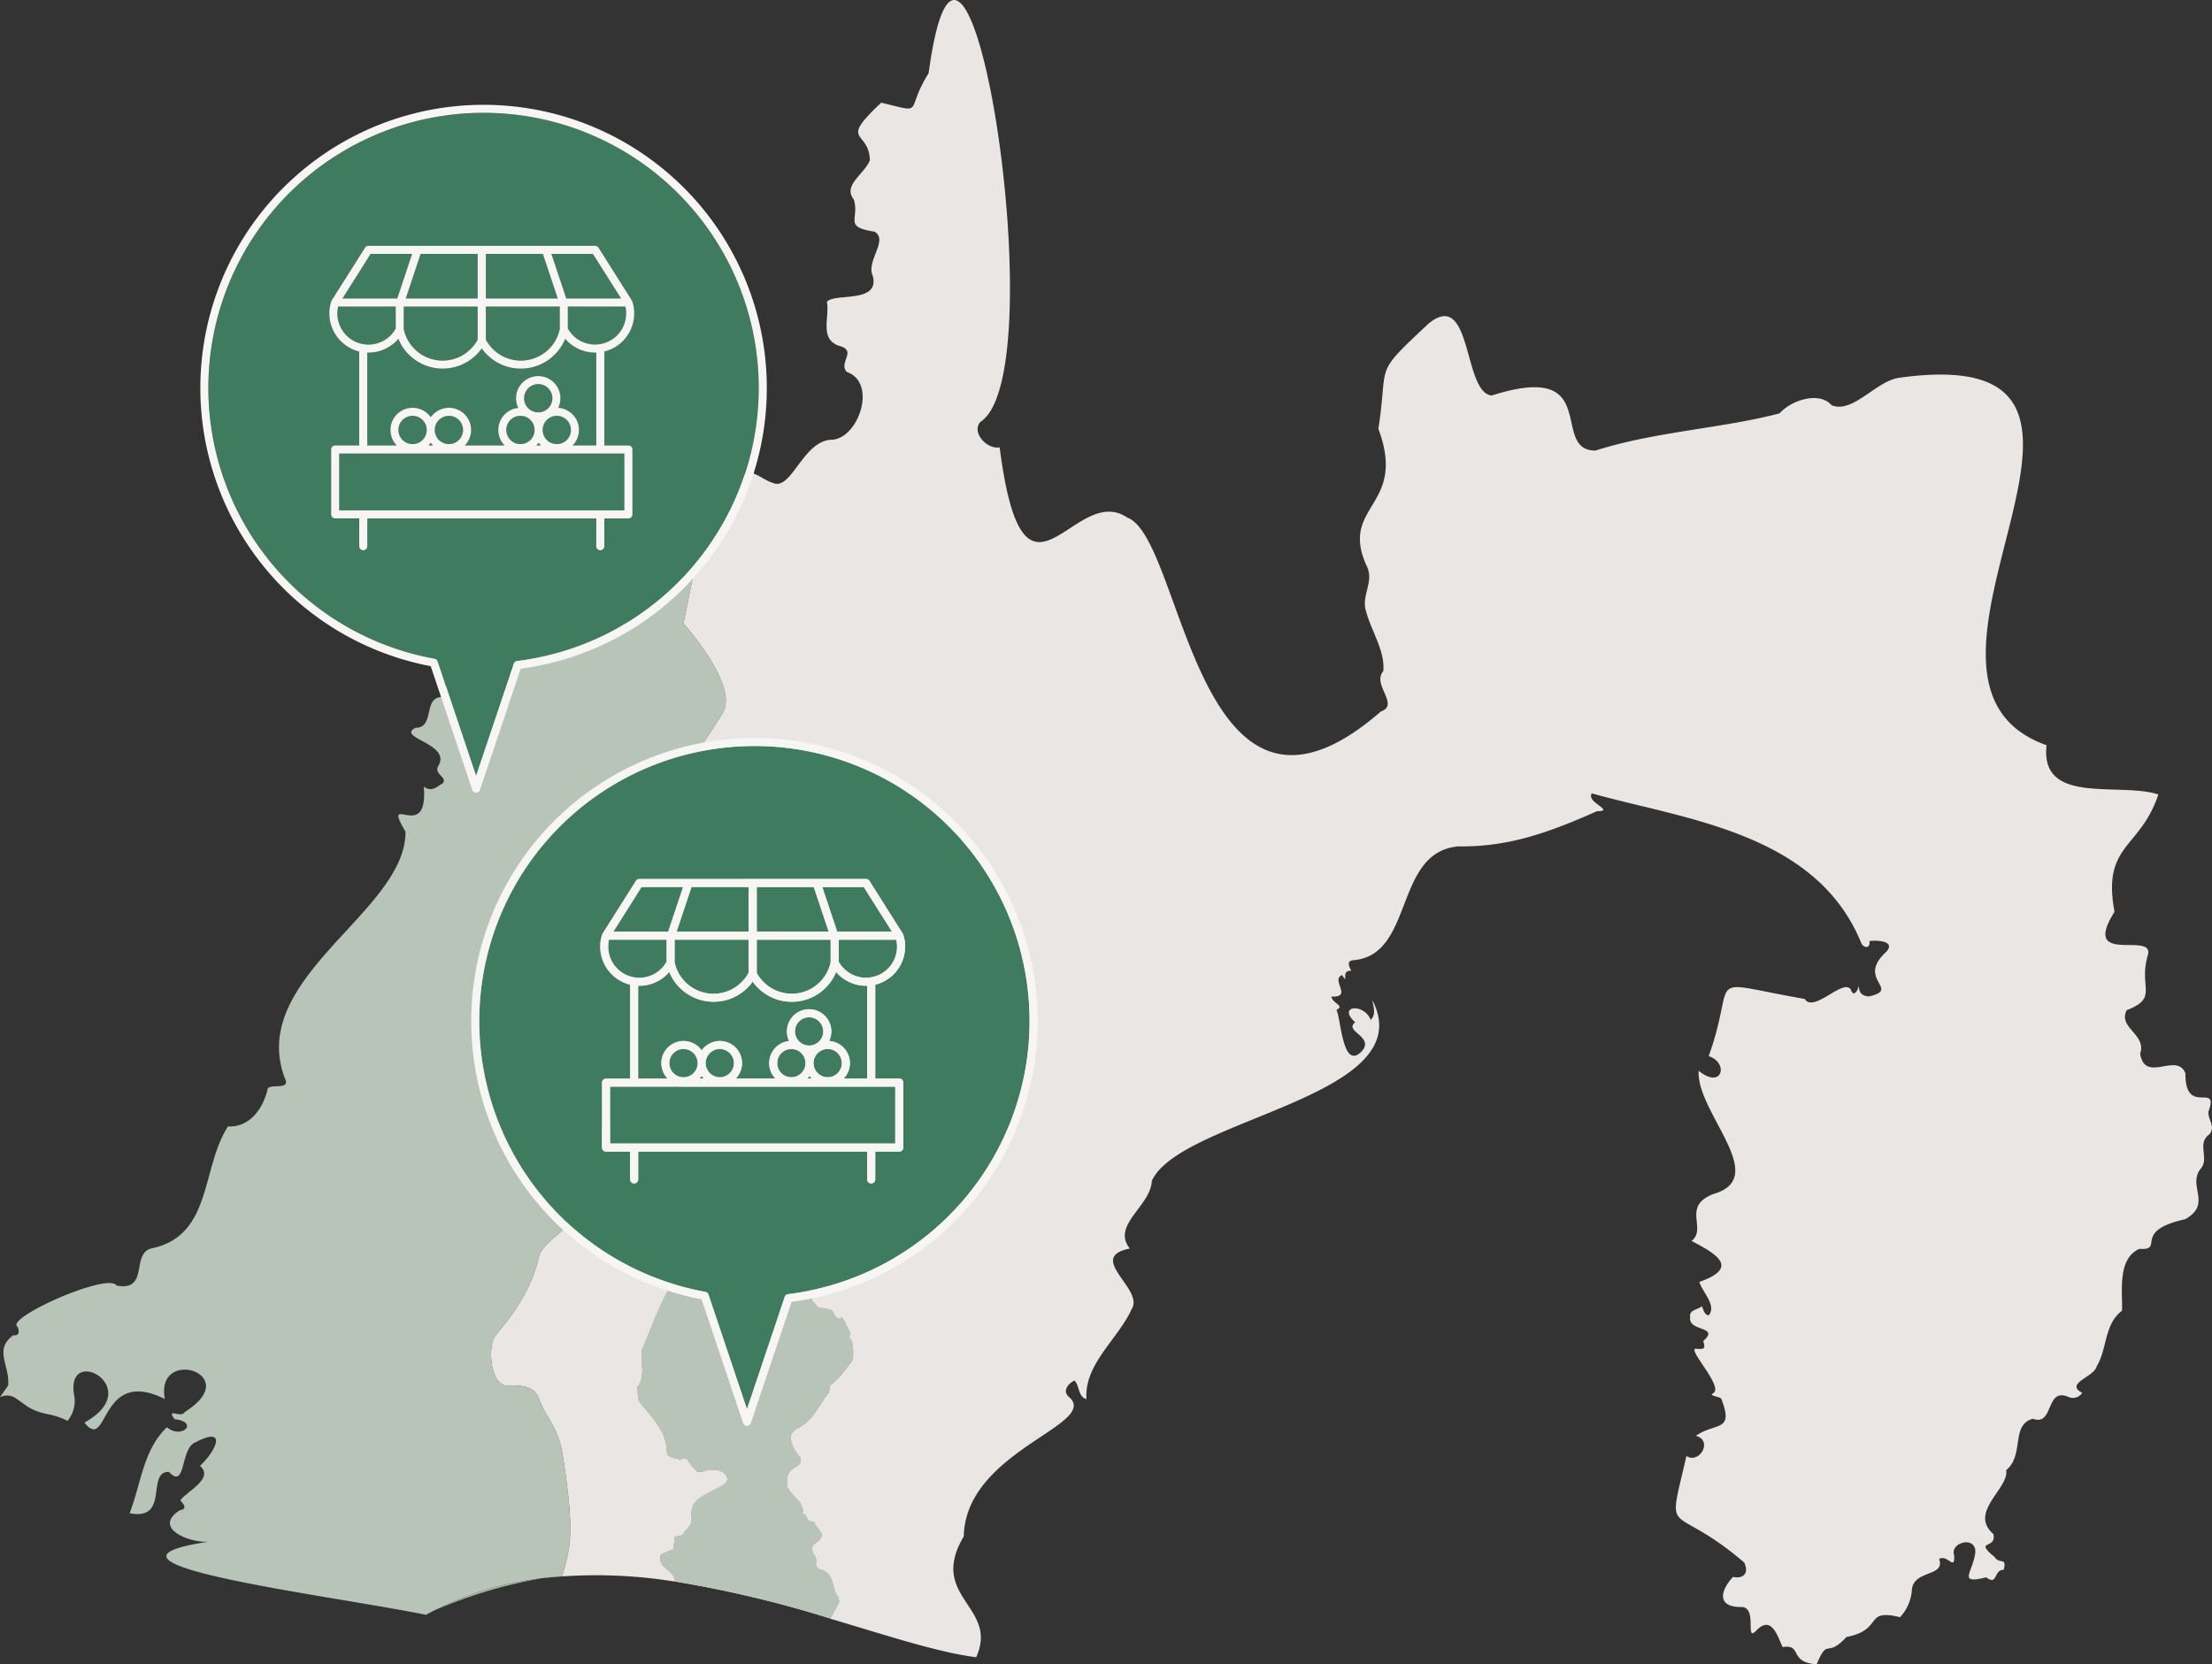 <svg xmlns="http://www.w3.org/2000/svg" xmlns:xlink="http://www.w3.org/1999/xlink" width="250.298" height="188.339" viewBox="0 0 250.298 188.339"><rect x="0" y="0" width="250.298" height="188.339" fill="#333333" stroke="none"/><defs><clipPath id="a"><rect width="250.298" height="188.339" fill="none"/></clipPath></defs><g clip-path="url(#a)"><path d="M90.158,337.764c-.313.152-.595.3-.839.444q.418-.229.839-.444" transform="translate(-41.106 -155.446)" fill="#e2e1e0"/><path d="M103.21,330.9a36.673,36.673,0,0,0-12.336,3.7,52.667,52.667,0,0,1,12.336-3.7" transform="translate(-41.822 -152.287)" fill="#a9b7a9"/><path d="M116,246.173a14.077,14.077,0,0,0,2.625,4.35c.2-1.254-2.047-2.308-2.625-4.35" transform="translate(-53.387 -113.294)" fill="#a9b7a9"/><path d="M84.1,159.142c.619-2.329-.242-5.232,0-12.22.116-3.352-4.461.167-6.247-4.5s2.2-8.722,3.96-11.891-4.473-10.062-4.473-10.062l2.434-12.037a8.25,8.25,0,0,0-.891,2.182c-2.417,1.186-4.012-.257-6.928,2.891-.855,1.578-2.313,1.007-3.6,1.548-3.843.628-3.411,6.7-7.306,4.359-4.308-.13-1.362,9.411-6.644,6.353-1.7-.467-2.258,1.761-3.891,1.754-.63.027.143,1.207-.621,1.273-2,.129-.71,3.5-2.868,3.475-2.23,1.124,3.95,1.785,2.627,4.219-.7,1.034,1.045,1.344.445,2.068-.634.333-1.181,1.062-2.145.377.564,6.565-4.868.332-2.071,5.091.1,9.055-17.887,16.5-13.667,27.876.809,1.569-1.97.45-1.962,1.4-.575,2.252-2.094,4.195-4.454,4.093-3.059,4.676-1.747,12.4-8.681,13.8-2.327.635-.211,4.893-3.919,4.208-.92-1.573-12.882,3.766-11.175,4.686.086.436.306.989-.528.941-2.25,1.638-.329,3.476-.575,5.693-.32.451-.633.885-.924,1.315a1.779,1.779,0,0,1,1.628.015c1.326.824,1.621,1.476,3.934,1.935a8.372,8.372,0,0,1,2.087.722,3.549,3.549,0,0,0,.788-2.662c-1.323-6.265,8.319-1.112,1.121,2.858,2.757,3.494,1.622-6.409,9.1-2.661-1.14-6.018,9.146-2.851,2.267,1.453-.453.8-2.138-.576-1.176.822,2.828.309.85,2.331-.864.915-2.69,2.593-2.918,6.391-4.212,9.728,4.579.893,1.82-4.7,4.441-4.679,1.963,2.094,1.259-2.65,2.988-3.33,3.523-1.876,2.552.744.528,2.655,1.672,1.422-1.532,2.893-2.223,3.908.652.712.636.96-.093,1.132-3.124,2.055,1.3,3.742,3.361,3.533-16.4,2.413,13.174,5.989,24.534,8.279.245-.144.526-.292.839-.444a36.647,36.647,0,0,1,12.336-3.7,16.777,16.777,0,0,1,2.241-.219c.8-3.123,1.524-4.256.061-13.638-.507-3.254-1.918-4.337-2.631-6.3-.291-.8-.845-1.815-3.538-1.639-1.909.125-2.246-3.663-1.733-5.157.322-.938,4.011-4.142,5.188-9.389.417-1.86,4-3.393,4.268-5.043a14.077,14.077,0,0,1-2.625-4.35c-.578-2.043,4.846-5.058,12.085-8.839,8.486-4.433,7.643-6.647,7.643-6.647l-2.331-2.861a9.114,9.114,0,0,0,4.088-5.292" transform="translate(0 -49.902)" fill="#b8c4b8"/><path d="M297.295,125.76c1.2-3.376-2.662.652-2.628-4.285-.974-2.459-4.55,1.191-5.121-2.215.777-2.192-2.56-2.948-1.514-4.94,3.667-1.393,1.278-2.549,2.4-6.265.669-2.7-7.667,1.31-3.785-4.86-1.429-7.683,2.894-7.064,4.959-13.28-4.421-1.45-13.423,1.286-12.646-5.572-20.84-7.4,15.449-46.012-16.589-41.6-2.64.274-5.306,4.121-7.739,3.117-1.39-1.6-4.554-.585-5.89.925-6.556,1.717-14.094,2.05-20.83,4.21-5.247,0,.9-10.255-11.716-6.239-3.29-.206-2.184-12.193-7.162-8.139-6.392,5.982-4.5,4.285-5.686,11.912,3.3,8.866-4.411,8.588-1.359,15.45.962,1.8-.593,3.37-.055,5.127.562,2.24,2.2,4.553,1.972,6.857-1.322,1.487,1.892,3.826-.269,4.554-20.918,18.224-22.3-19.64-28.7-21.934-6.049-4.163-11.722,13.16-14.442-7.954-1.446.271-3.242-1.718-2.168-2.89,8.61-5.588-1.686-70.279-5.871-39.449-2.786,4.445-.262,4.541-5.364,3.332-4.9,4.606-1.417,2.987-1.28,6.487-.518,1.522-3.117,2.836-1.83,4.448.713,2.265-1.246,3.116,2.356,3.661,1.617.956-.992,3.323-.2,5.013.831,3.174-4.412,1.89-5.188,2.934.317,1.749-.86,4.144,1.31,4.956,2.235.557-.094,1.907.954,2.98,3.437,1.219,1.342,7.46-1.656,7.664-3.393.032-4.616,6.013-6.834,4.841-1.044-.263-2.684-2-3.382-.479-1.467,1.448-3.1,2.555-4.187,4.4l-2.434,12.038s6.229,6.894,4.473,10.062-5.745,7.22-3.961,11.89,6.363,1.15,6.247,4.5c-.241,6.988.619,9.891,0,12.22a9.114,9.114,0,0,1-4.088,5.292l2.331,2.861s.843,2.214-7.643,6.647c-7.238,3.781-12.662,6.8-12.085,8.839s2.827,3.1,2.625,4.35c-.266,1.65-3.85,3.183-4.268,5.043-1.177,5.248-4.866,8.452-5.188,9.39-.513,1.494-.176,5.282,1.733,5.157,2.694-.177,3.247.838,3.538,1.639.714,1.963,2.125,3.045,2.632,6.3,1.462,9.381.74,10.514-.062,13.638a16.86,16.86,0,0,0-2.241.218,55.712,55.712,0,0,1,14.981.388c.062-1.3-2.074-1.552-1.591-3.055l1.011-.449.035-.018c.309-.017.489-.148.435-.488q.05-.53.1-1.061c.384-.116.864-.034,1.068-.519l-.011.008.483-.55.02-.052c.451-.408.364-.94.34-1.459-.03-1.609,1.257-2.02,2.356-2.629.7-.388,1.954-.8,1.659-1.546-.343-.866-1.562-1.04-2.611-.681a2.794,2.794,0,0,1-.77.039l-.432-.448-.484-.617c-.218-.53-.617-.441-1.031-.3-.548-.2-1.455-.176-1.471-.842-.06-2.44-1.709-3.911-3.058-5.611-.317-.4-.2-1.139-.288-1.722.983-1.29.343-2.769.486-4.157,1.85-4.265,3.172-8.831,7.057-11.911.475-.377.614-1.177.909-1.781l.521-.527h0c.28-.058.477-.18.406-.515a3.172,3.172,0,0,1,2.223-1.7,2.367,2.367,0,0,0,2.026-.972l.093-.1c.28-.113.747.122.794-.426,1.378.142,1.7,1.706,2.872,2.128q.113.751.227,1.5l-.718,1.8c-.736.885-.458,1.949-.515,2.953-.086,1.483-.024,2.856,2.076,2.593a1.533,1.533,0,0,1,1.334.747c-.127.338-.161.649.26.813.2.548.667.625,1.163.638l.807.227a.594.594,0,0,0,.242.3c.093.534.368.742.895.5q.226.367.452.731l-.059.161.182.1.379.845a.474.474,0,0,0,.157.747q.07.6.141,1.193-.011.494-.022.989l-1.2,1.585-.5.551-.544.546c-.542.168-.384.654-.467,1.03-1.151,1.39-1.719,3.131-3.609,4.087-1.352.684-.541,2.26.381,3.3.205.8-.469.938-.912,1.3-.589.481-.679.938-.605,1.918.112.2.225.4.335.6l-.085.1.144-.026.8.881.322.391q.144.368.286.736c.063.185-.281.571.257.524a.556.556,0,0,0,.255.419c0,.582.546.262.779.461.146.759,1.625,1.369.18,2.314-.973.635-.043,1.368.058,2.057a.76.76,0,0,0,.3.96c1.853.295,1.328,2.21,2.176,3.19a4.048,4.048,0,0,1,.085.509c-.412.806-.728,1.422-1.023,1.88,6.51,1.936,12.24,3.829,16.531,4.372,2.619-5.757-5.505-6.761-1.4-13.681.2-9.806,15.728-12.685,11.81-15.861-.641-.681.05-1.456.718-1.779.619.669.373,1.817,1.352,2.114-.277-3.978,3.565-6.762,5.127-10.216,1.435-2.249-5.235-5.839-.219-6.833-2.12-2.644,2.4-4.842,2.486-7.652,3.234-7.106,30.63-9.509,24.962-20.451.123.816.444,1.561-.191,2.229-.759-1.958-3.859-1.6-1.75.269-1.358,1.016,2.225,1.614.744,3.281-2.189,2.25-2.339-3.636-2.871-4.69,1.007-.458-.488-.751-.564-1.5,2.465.1-.131-1.862,1.2-2.438.858,1.293-.254-.62,1.037-.469-.241-.542-.572-1.122.228-1.21,6.95-.555,4.545-12.232,11.881-12.881,5.823.089,10.518-1.687,15.694-3.982,2.158-.005-1.283-1.007-.576-2.019,10.323,2.923,25.3,4.376,30.442,16.837.27.75,1.134.739.965-.121.84-.116,3.023-.022,1.909,1.217-3.489,3.161,1.753,4.222-1.982,5.051-.63-.073-1.129-.271-1.114-1.22-.162.645-.609,1.286-.885.513-.729-1.552-4.219,2.667-5.251.986-11.853-2.051-7.513-2.929-10.861,6.477,2.28.72,1.568,3.837-1.134,1.657-.3,4.706,8.21,12.087,1.651,13.947-3.614,1.423-.664,3.893-2.457,5.31,2.791,1.467,5.5,3.011.881,4.638.367,1.2,1.962,2.614,1.075,3.773-.519,0-.593-.651-.8-1.023-.513.457-1.482.37-1.311,1.286-.24,1.6,3.427.958,1.477,2.649.234.876.183.934-.708.891-1.477-.318,3.254,4.441,1.77,5.052-.416.332,1.033.325,1.016.694,1.4,3.694-.67,2.543-2.913,4.093,1.992.548.377,3.239-1.07,2.289-2.265,9.87-1.926,4.829,6.53,12.042.607,1.234-.109,1.882-1.259,1.638-1.546,1.687-1.782,3.486,1.08,3.407,1.683.23.247,4.027,1.549,2.675,1.706-1.8,2.4.561,2.981,1.86,2.289-.367.635,1.742,3.861,1.944,1.306-3.126,1.081-.594,3.362-3.084,4.282-.816,1.893-3.253,6.068-2.242a5,5,0,0,0,1.33-2.948c.079-2.493,3.838-1.549,3.092-3.637.966-.566,1.822,1.444,1.7-.418-.5-1.463,2.454-2.237,2.4-.37-.229,2.239-2.12,3.7,1.222,2.862,1.337,1.008.826-.893,1.986-.849.374-1.505-.438-.564-1.03-1.449-2.426-2,.277-.823-.137-2.6-2.86-2.479,1.817-5.177,1.447-7.234,2.093-1.707.491-5.144,3.02-5.812,2.423.868,1.384-3.565,4-2.487a1.235,1.235,0,0,0,1.584-.452c-2.036-1.073,1.383-1.792,1.637-3,1.217-1.981.818-4.731,2.864-6.29.1-1.946-.6-5.86,1.963-7,2.97.187-.91-2,5.187-3.357,3.113-1.752.194-3.75,1.769-5.735.975-1.086-.433-2.818.885-3.8.925-.876-.175-1.843-.009-2.677" transform="translate(-47.38 0)" fill="#eae6e4"/><path d="M156.36,295.817c-.847-.98-.323-2.9-2.176-3.191a.759.759,0,0,1-.3-.96c-.1-.688-1.031-1.422-.059-2.057,1.446-.944-.033-1.555-.18-2.314-.233-.2-.774.122-.779-.461a.554.554,0,0,1-.255-.419c-.538.047-.194-.34-.257-.524-.094-.245-.19-.49-.286-.736l-.322-.391-.8-.881-.144.026.086-.1-.335-.6c-.073-.98.016-1.437.6-1.918.444-.363,1.117-.5.912-1.3-.922-1.039-1.733-2.615-.381-3.3,1.89-.956,2.458-2.7,3.608-4.087.083-.377-.075-.862.467-1.03l.544-.546.5-.551,1.2-1.585.023-.989q-.071-.6-.141-1.193a.474.474,0,0,1-.157-.747l-.379-.845-.182-.1.059-.161-.452-.731c-.526.243-.8.036-.895-.5a.59.59,0,0,1-.242-.3l-.806-.227c-.5-.013-.96-.09-1.163-.638-.422-.165-.388-.475-.26-.813a1.533,1.533,0,0,0-1.334-.747c-2.1.263-2.162-1.11-2.076-2.593.058-1-.22-2.067.516-2.953l.718-1.8q-.113-.751-.227-1.5c-1.17-.422-1.494-1.986-2.871-2.128-.048.548-.514.313-.794.426l-.093.1a2.365,2.365,0,0,1-2.025.973,3.171,3.171,0,0,0-2.223,1.7c.071.335-.127.457-.406.515h0l-.521.527c-.295.6-.434,1.4-.909,1.781-3.885,3.081-5.207,7.647-7.057,11.911-.143,1.388.5,2.867-.486,4.157.084.583-.029,1.324.288,1.722,1.349,1.7,3,3.171,3.058,5.611.017.666.924.64,1.471.842.414-.139.813-.228,1.032.3l.484.617.432.448a2.8,2.8,0,0,0,.77-.039c1.049-.359,2.268-.186,2.611.68.294.743-.959,1.158-1.66,1.546-1.1.609-2.385,1.02-2.356,2.629.024.519.112,1.051-.34,1.458l-.02.053-.483.55.01-.008c-.2.485-.684.4-1.067.519l-.1,1.061c.055.34-.125.472-.434.488l-.035.018-1.011.449c-.484,1.5,1.653,1.754,1.591,3.055a128.374,128.374,0,0,1,17.559,4.177c.3-.457.611-1.074,1.023-1.88a3.939,3.939,0,0,0-.085-.509" transform="translate(-61.494 -115.027)" fill="#e2e1e0"/><path d="M156.36,295.817c-.847-.98-.323-2.9-2.176-3.191a.759.759,0,0,1-.3-.96c-.1-.688-1.031-1.422-.059-2.057,1.446-.944-.033-1.555-.18-2.314-.233-.2-.774.122-.779-.461a.554.554,0,0,1-.255-.419c-.538.047-.194-.34-.257-.524-.094-.245-.19-.49-.286-.736l-.322-.391-.8-.881-.144.026.086-.1-.335-.6c-.073-.98.016-1.437.6-1.918.444-.363,1.117-.5.912-1.3-.922-1.039-1.733-2.615-.381-3.3,1.89-.956,2.458-2.7,3.608-4.087.083-.377-.075-.862.467-1.03l.544-.546.5-.551,1.2-1.585.023-.989q-.071-.6-.141-1.193a.474.474,0,0,1-.157-.747l-.379-.845-.182-.1.059-.161-.452-.731c-.526.243-.8.036-.895-.5a.59.59,0,0,1-.242-.3l-.806-.227c-.5-.013-.96-.09-1.163-.638-.422-.165-.388-.475-.26-.813a1.533,1.533,0,0,0-1.334-.747c-2.1.263-2.162-1.11-2.076-2.593.058-1-.22-2.067.516-2.953l.718-1.8q-.113-.751-.227-1.5c-1.17-.422-1.494-1.986-2.871-2.128-.048.548-.514.313-.794.426l-.093.1a2.365,2.365,0,0,1-2.025.973,3.171,3.171,0,0,0-2.223,1.7c.071.335-.127.457-.406.515h0l-.521.527c-.295.6-.434,1.4-.909,1.781-3.885,3.081-5.207,7.647-7.057,11.911-.143,1.388.5,2.867-.486,4.157.084.583-.029,1.324.288,1.722,1.349,1.7,3,3.171,3.058,5.611.017.666.924.64,1.471.842.414-.139.813-.228,1.032.3l.484.617.432.448a2.8,2.8,0,0,0,.77-.039c1.049-.359,2.268-.186,2.611.68.294.743-.959,1.158-1.66,1.546-1.1.609-2.385,1.02-2.356,2.629.024.519.112,1.051-.34,1.458l-.02.053-.483.55.01-.008c-.2.485-.684.4-1.067.519l-.1,1.061c.055.34-.125.472-.434.488l-.035.018-1.011.449c-.484,1.5,1.653,1.754,1.591,3.055a128.374,128.374,0,0,1,17.559,4.177c.3-.457.611-1.074,1.023-1.88a3.939,3.939,0,0,0-.085-.509" transform="translate(-61.494 -115.027)" fill="#b8c4b8"/><path d="M131.613,156.427a31.132,31.132,0,0,0-5.554,61.764.458.458,0,0,1,.352.3l4.357,12.976,4.268-12.708a.458.458,0,0,1,.378-.308,31.131,31.131,0,0,0-3.8-62.029M148,194.062a.457.457,0,0,1,.457.457v7.348a.457.457,0,0,1-.457.457H145.28v3.145a.457.457,0,1,1-.915,0v-3.145H118.454v3.145a.457.457,0,1,1-.915,0v-3.145h-2.722a.458.458,0,0,1-.458-.457v-7.348a.458.458,0,0,1,.458-.457h2.722V183.433a4.434,4.434,0,0,1-3.378-4.3,4,4,0,0,1,.221-1.385.466.466,0,0,1,.052-.11l3.766-5.956a.458.458,0,0,1,.386-.213h25.647a.457.457,0,0,1,.386.213l3.766,5.956a.46.46,0,0,1,.052.109,3.986,3.986,0,0,1,.222,1.385,4.435,4.435,0,0,1-3.379,4.3v10.629Z" transform="translate(-46.242 -71.991)" fill="#3e7b5f"/><path d="M169.739,225.888a2.505,2.505,0,0,1-.254-.306,2.559,2.559,0,0,1-.254.306Z" transform="translate(-77.883 -103.817)" fill="#3e7b5f"/><path d="M162.936,221.545a1.6,1.6,0,1,0,1.6-1.6,1.6,1.6,0,0,0-1.6,1.6" transform="translate(-74.986 -101.224)" fill="#3e7b5f"/><path d="M172.146,223.142a1.6,1.6,0,1,0-1.6-1.6,1.6,1.6,0,0,0,1.6,1.6" transform="translate(-78.49 -101.224)" fill="#3e7b5f"/><path d="M147.939,221.545a1.6,1.6,0,1,0,1.6-1.6,1.6,1.6,0,0,0-1.6,1.6" transform="translate(-68.084 -101.224)" fill="#3e7b5f"/><path d="M169.852,214.9a1.6,1.6,0,1,0-1.6,1.6,1.6,1.6,0,0,0,1.6-1.6" transform="translate(-76.699 -98.166)" fill="#3e7b5f"/><path d="M146.621,225.888h.508a2.559,2.559,0,0,1-.254-.306,2.5,2.5,0,0,1-.254.306" transform="translate(-67.478 -103.817)" fill="#3e7b5f"/><path d="M165.091,185.986h-6.452v5.048h8.138Z" transform="translate(-73.009 -85.594)" fill="#3e7b5f"/><path d="M137.3,203.8a4.433,4.433,0,0,1-3.516,1.56v10.506h3.33a2.511,2.511,0,1,1,3.855-3.194,2.511,2.511,0,1,1,3.855,3.194h4.494a2.511,2.511,0,0,1,1.545-4.249,2.512,2.512,0,1,1,4.531-.008,2.511,2.511,0,0,1,1.634,4.257h2.667V205.356a4.472,4.472,0,0,1-3.516-1.56,5.419,5.419,0,0,1-9.44,1.087A5.419,5.419,0,0,1,137.3,203.8" transform="translate(-61.568 -93.791)" fill="#3e7b5f"/><path d="M180.262,191.033l-3.191-5.047h-4.692l1.685,5.047Z" transform="translate(-79.332 -85.594)" fill="#3e7b5f"/><path d="M162.6,203.141a4.517,4.517,0,0,0,4.4-3.551v-2.558h-8.361v3.754a4.037,4.037,0,0,0,.283.453,4.514,4.514,0,0,0,3.676,1.9" transform="translate(-73.009 -90.678)" fill="#3e7b5f"/><path d="M182.42,197.818a3.263,3.263,0,0,0-.083-.786h-6.513v2.489a3.52,3.52,0,0,0,6.6-1.7" transform="translate(-80.918 -90.678)" fill="#3e7b5f"/><path d="M140.327,221.545a1.6,1.6,0,1,0,1.6-1.6,1.6,1.6,0,0,0-1.6,1.6" transform="translate(-64.581 -101.224)" fill="#3e7b5f"/><path d="M134.116,199.521v-2.489H127.6a3.266,3.266,0,0,0-.083.786,3.52,3.52,0,0,0,6.6,1.7" transform="translate(-58.687 -90.678)" fill="#3e7b5f"/><path d="M127.89,234.276H160.16v-6.433H127.89Z" transform="translate(-58.857 -104.858)" fill="#3e7b5f"/><path d="M145.837,203.141a4.514,4.514,0,0,0,3.676-1.9,3.959,3.959,0,0,0,.283-.453v-3.754h-8.361v2.558a4.517,4.517,0,0,0,4.4,3.551" transform="translate(-65.091 -90.678)" fill="#3e7b5f"/><path d="M136.464,185.986h-4.693l-3.191,5.048h6.2Z" transform="translate(-59.175 -85.594)" fill="#3e7b5f"/><path d="M149.987,191.033v-5.047h-6.452l-1.686,5.047Z" transform="translate(-65.282 -85.594)" fill="#3e7b5f"/><path d="M160.325,191.954a3.982,3.982,0,0,0-.222-1.385.442.442,0,0,0-.052-.109l-3.766-5.957a.458.458,0,0,0-.386-.213H130.252a.458.458,0,0,0-.386.213L126.1,190.46a.442.442,0,0,0-.052.109,3.99,3.99,0,0,0-.221,1.385,4.433,4.433,0,0,0,3.379,4.3v10.629h-2.723a.457.457,0,0,0-.457.458v7.347a.457.457,0,0,0,.457.457h2.723v3.146a.457.457,0,0,0,.915,0v-3.146h25.911v3.146a.457.457,0,0,0,.915,0v-3.146h2.722a.457.457,0,0,0,.457-.457v-7.347a.457.457,0,0,0-.457-.458h-2.722V196.255a4.434,4.434,0,0,0,3.379-4.3m-4.678-6.749,3.191,5.048h-6.2l-1.686-5.048Zm-12.109,0h6.452l1.686,5.048h-8.138Zm0,5.962H151.9v2.559a4.5,4.5,0,0,1-8.078,1.649,4.119,4.119,0,0,1-.283-.453Zm-.463,4.738a5.419,5.419,0,0,0,9.44-1.086,4.47,4.47,0,0,0,3.516,1.559v10.506h-2.667a2.511,2.511,0,0,0-1.634-4.256,2.512,2.512,0,1,0-4.53.008,2.511,2.511,0,0,0-1.546,4.249H141.16a2.511,2.511,0,1,0-3.855-3.194,2.511,2.511,0,1,0-3.855,3.194h-3.33V196.378a4.434,4.434,0,0,0,3.516-1.559,5.419,5.419,0,0,0,9.439,1.086m6.388,7.239a1.6,1.6,0,1,1,1.6-1.6,1.6,1.6,0,0,1-1.6,1.6m.3,3.74h-.508a2.514,2.514,0,0,0,.254-.306,2.462,2.462,0,0,0,.254.306m-.711-1.749a1.6,1.6,0,1,1-1.6-1.6,1.6,1.6,0,0,1,1.6,1.6m2.512-1.6a1.6,1.6,0,1,1-1.6,1.6,1.6,1.6,0,0,1,1.6-1.6m-10.607,1.6a1.6,1.6,0,1,1-1.6-1.6,1.6,1.6,0,0,1,1.6,1.6m-3.4,1.749h-.508a2.515,2.515,0,0,0,.254-.306,2.511,2.511,0,0,0,.254.306m-.711-1.749a1.6,1.6,0,1,1-1.6-1.6,1.6,1.6,0,0,1,1.6,1.6m-2.6-11.409v-2.559h8.362v3.755a4.047,4.047,0,0,1-.283.453,4.5,4.5,0,0,1-8.078-1.649m1.909-8.52h6.453v5.048h-8.138Zm-5.657,0H135.2l-1.686,5.048h-6.2Zm-3.763,6.749a3.3,3.3,0,0,1,.083-.787h6.514v2.489a3.52,3.52,0,0,1-6.6-1.7M159.21,207.8v6.433H126.94V207.8ZM155.9,195.466a3.537,3.537,0,0,1-3.085-1.809v-2.489h6.513a3.294,3.294,0,0,1,.083.787,3.515,3.515,0,0,1-3.511,3.511" transform="translate(-57.908 -84.814)" fill="#f7f6f5"/><path d="M130.833,154.732a32.047,32.047,0,0,0-5.983,63.531l4.705,14.012a.458.458,0,0,0,.867,0l4.61-13.727a32.046,32.046,0,0,0-4.2-63.816m3.8,62.944a.458.458,0,0,0-.378.308l-4.267,12.707-4.358-12.976a.457.457,0,0,0-.352-.3,31.139,31.139,0,1,1,9.355.265" transform="translate(-45.462 -71.211)" fill="#f7f6f5"/><path d="M74.828,23.67a31.132,31.132,0,0,0-5.554,61.764.458.458,0,0,1,.352.3l4.357,12.976,4.268-12.708a.458.458,0,0,1,.378-.308,31.131,31.131,0,0,0-3.8-62.029M91.217,61.3a.457.457,0,0,1,.457.457V69.11a.457.457,0,0,1-.457.457H88.5v3.145a.457.457,0,1,1-.915,0V69.567H61.669v3.145a.457.457,0,1,1-.915,0V69.567H58.032a.457.457,0,0,1-.458-.457V61.762a.458.458,0,0,1,.458-.457h2.722V50.676a4.434,4.434,0,0,1-3.379-4.3A4,4,0,0,1,57.6,44.99a.466.466,0,0,1,.052-.11l3.766-5.956a.457.457,0,0,1,.386-.213H87.448a.456.456,0,0,1,.386.213L91.6,44.88a.461.461,0,0,1,.052.109,3.986,3.986,0,0,1,.222,1.385,4.435,4.435,0,0,1-3.379,4.3V61.3Z" transform="translate(-20.109 -10.893)" fill="#3e7b5f"/><path d="M112.953,93.131a2.5,2.5,0,0,1-.254-.306,2.559,2.559,0,0,1-.254.306Z" transform="translate(-51.749 -42.72)" fill="#3e7b5f"/><path d="M106.15,88.789a1.6,1.6,0,1,0,1.6-1.6,1.6,1.6,0,0,0-1.6,1.6" transform="translate(-48.852 -40.127)" fill="#3e7b5f"/><path d="M115.36,90.385a1.6,1.6,0,1,0-1.6-1.6,1.6,1.6,0,0,0,1.6,1.6" transform="translate(-52.356 -40.127)" fill="#3e7b5f"/><path d="M91.153,88.789a1.6,1.6,0,1,0,1.6-1.6,1.6,1.6,0,0,0-1.6,1.6" transform="translate(-41.95 -40.127)" fill="#3e7b5f"/><path d="M113.066,82.143a1.6,1.6,0,1,0-1.6,1.6,1.6,1.6,0,0,0,1.6-1.6" transform="translate(-50.565 -37.069)" fill="#3e7b5f"/><path d="M89.835,93.131h.508a2.557,2.557,0,0,1-.254-.306,2.5,2.5,0,0,1-.254.306" transform="translate(-41.344 -42.72)" fill="#3e7b5f"/><path d="M108.305,53.23h-6.452v5.047h8.138Z" transform="translate(-46.875 -24.497)" fill="#3e7b5f"/><path d="M80.511,71.04a4.433,4.433,0,0,1-3.516,1.56V83.106h3.33a2.511,2.511,0,1,1,3.855-3.194,2.511,2.511,0,1,1,3.855,3.194h4.494a2.511,2.511,0,0,1,1.545-4.249,2.512,2.512,0,1,1,4.531-.008,2.511,2.511,0,0,1,1.634,4.257h2.667V72.6a4.472,4.472,0,0,1-3.516-1.56,5.419,5.419,0,0,1-9.44,1.087,5.419,5.419,0,0,1-9.439-1.087" transform="translate(-35.435 -32.694)" fill="#3e7b5f"/><path d="M123.476,58.277l-3.191-5.047h-4.692l1.685,5.047Z" transform="translate(-53.198 -24.497)" fill="#3e7b5f"/><path d="M105.812,70.385a4.517,4.517,0,0,0,4.4-3.551V64.276h-8.361V68.03a4.042,4.042,0,0,0,.283.453,4.514,4.514,0,0,0,3.676,1.9" transform="translate(-46.875 -29.581)" fill="#3e7b5f"/><path d="M125.634,65.062a3.263,3.263,0,0,0-.083-.786h-6.513v2.489a3.52,3.52,0,0,0,6.6-1.7" transform="translate(-54.784 -29.581)" fill="#3e7b5f"/><path d="M83.541,88.789a1.6,1.6,0,1,0,1.6-1.6,1.6,1.6,0,0,0-1.6,1.6" transform="translate(-38.447 -40.127)" fill="#3e7b5f"/><path d="M77.33,66.765V64.276H70.817a3.266,3.266,0,0,0-.083.786,3.52,3.52,0,0,0,6.6,1.7" transform="translate(-32.553 -29.581)" fill="#3e7b5f"/><path d="M71.1,101.52h32.271V95.088H71.1Z" transform="translate(-32.723 -43.761)" fill="#3e7b5f"/><path d="M89.051,70.385a4.514,4.514,0,0,0,3.676-1.9,3.964,3.964,0,0,0,.283-.453V64.276H84.649v2.558a4.517,4.517,0,0,0,4.4,3.551" transform="translate(-38.957 -29.581)" fill="#3e7b5f"/><path d="M79.678,53.23H74.985l-3.191,5.047h6.2Z" transform="translate(-33.041 -24.497)" fill="#3e7b5f"/><path d="M93.2,58.277V53.23H86.749l-1.686,5.047Z" transform="translate(-39.148 -24.497)" fill="#3e7b5f"/><path d="M103.539,59.2a3.982,3.982,0,0,0-.222-1.385.442.442,0,0,0-.052-.109L99.5,51.747a.458.458,0,0,0-.386-.213H73.466a.458.458,0,0,0-.386.213L69.314,57.7a.442.442,0,0,0-.052.109A3.99,3.99,0,0,0,69.04,59.2a4.433,4.433,0,0,0,3.379,4.3V74.128H69.7a.457.457,0,0,0-.457.458v7.347a.457.457,0,0,0,.457.457h2.723v3.146a.457.457,0,0,0,.915,0V82.391H99.245v3.146a.457.457,0,0,0,.915,0V82.391h2.722a.457.457,0,0,0,.457-.457V74.586a.457.457,0,0,0-.457-.458H100.16V63.5a4.434,4.434,0,0,0,3.379-4.3M98.861,52.45l3.191,5.047h-6.2L94.168,52.45Zm-12.109,0H93.2L94.89,57.5H86.752Zm0,5.962h8.361V60.97a4.5,4.5,0,0,1-8.078,1.649,4.121,4.121,0,0,1-.283-.453Zm-.463,4.738a5.419,5.419,0,0,0,9.44-1.086,4.47,4.47,0,0,0,3.516,1.559V74.128H96.578a2.511,2.511,0,0,0-1.634-4.256,2.512,2.512,0,1,0-4.53.008,2.511,2.511,0,0,0-1.546,4.249H84.374a2.511,2.511,0,1,0-3.855-3.194,2.511,2.511,0,1,0-3.855,3.194h-3.33V63.622a4.434,4.434,0,0,0,3.516-1.559,5.419,5.419,0,0,0,9.439,1.086m6.388,7.239a1.6,1.6,0,1,1,1.6-1.6,1.6,1.6,0,0,1-1.6,1.6m.3,3.74h-.508a2.515,2.515,0,0,0,.254-.306,2.462,2.462,0,0,0,.254.306m-.711-1.749a1.6,1.6,0,1,1-1.6-1.6,1.6,1.6,0,0,1,1.6,1.6m2.512-1.6a1.6,1.6,0,1,1-1.6,1.6,1.6,1.6,0,0,1,1.6-1.6m-10.607,1.6a1.6,1.6,0,1,1-1.6-1.6,1.6,1.6,0,0,1,1.6,1.6m-3.4,1.749h-.508a2.514,2.514,0,0,0,.254-.306,2.512,2.512,0,0,0,.254.306m-.711-1.749a1.6,1.6,0,1,1-1.6-1.6,1.6,1.6,0,0,1,1.6,1.6m-2.6-11.409V58.411h8.362v3.755a4.047,4.047,0,0,1-.283.453,4.5,4.5,0,0,1-8.078-1.649m1.909-8.52h6.453V57.5H77.689Zm-5.657,0h4.693L76.725,57.5h-6.2ZM69.954,59.2a3.3,3.3,0,0,1,.083-.787h6.514V60.9a3.52,3.52,0,0,1-6.6-1.7m32.47,15.845v6.433H70.154V75.043ZM99.113,62.71A3.537,3.537,0,0,1,96.028,60.9V58.411h6.513a3.3,3.3,0,0,1,.083.787,3.515,3.515,0,0,1-3.511,3.511" transform="translate(-31.774 -23.717)" fill="#f7f6f5"/><path d="M74.047,21.976a32.047,32.047,0,0,0-5.983,63.531L72.77,99.519a.457.457,0,0,0,.867,0l4.61-13.727a32.046,32.046,0,0,0-4.2-63.816m3.8,62.944a.458.458,0,0,0-.378.308L73.2,97.936,68.846,84.96a.457.457,0,0,0-.352-.3,31.139,31.139,0,1,1,9.355.265" transform="translate(-19.328 -10.114)" fill="#f7f6f5"/></g></svg>